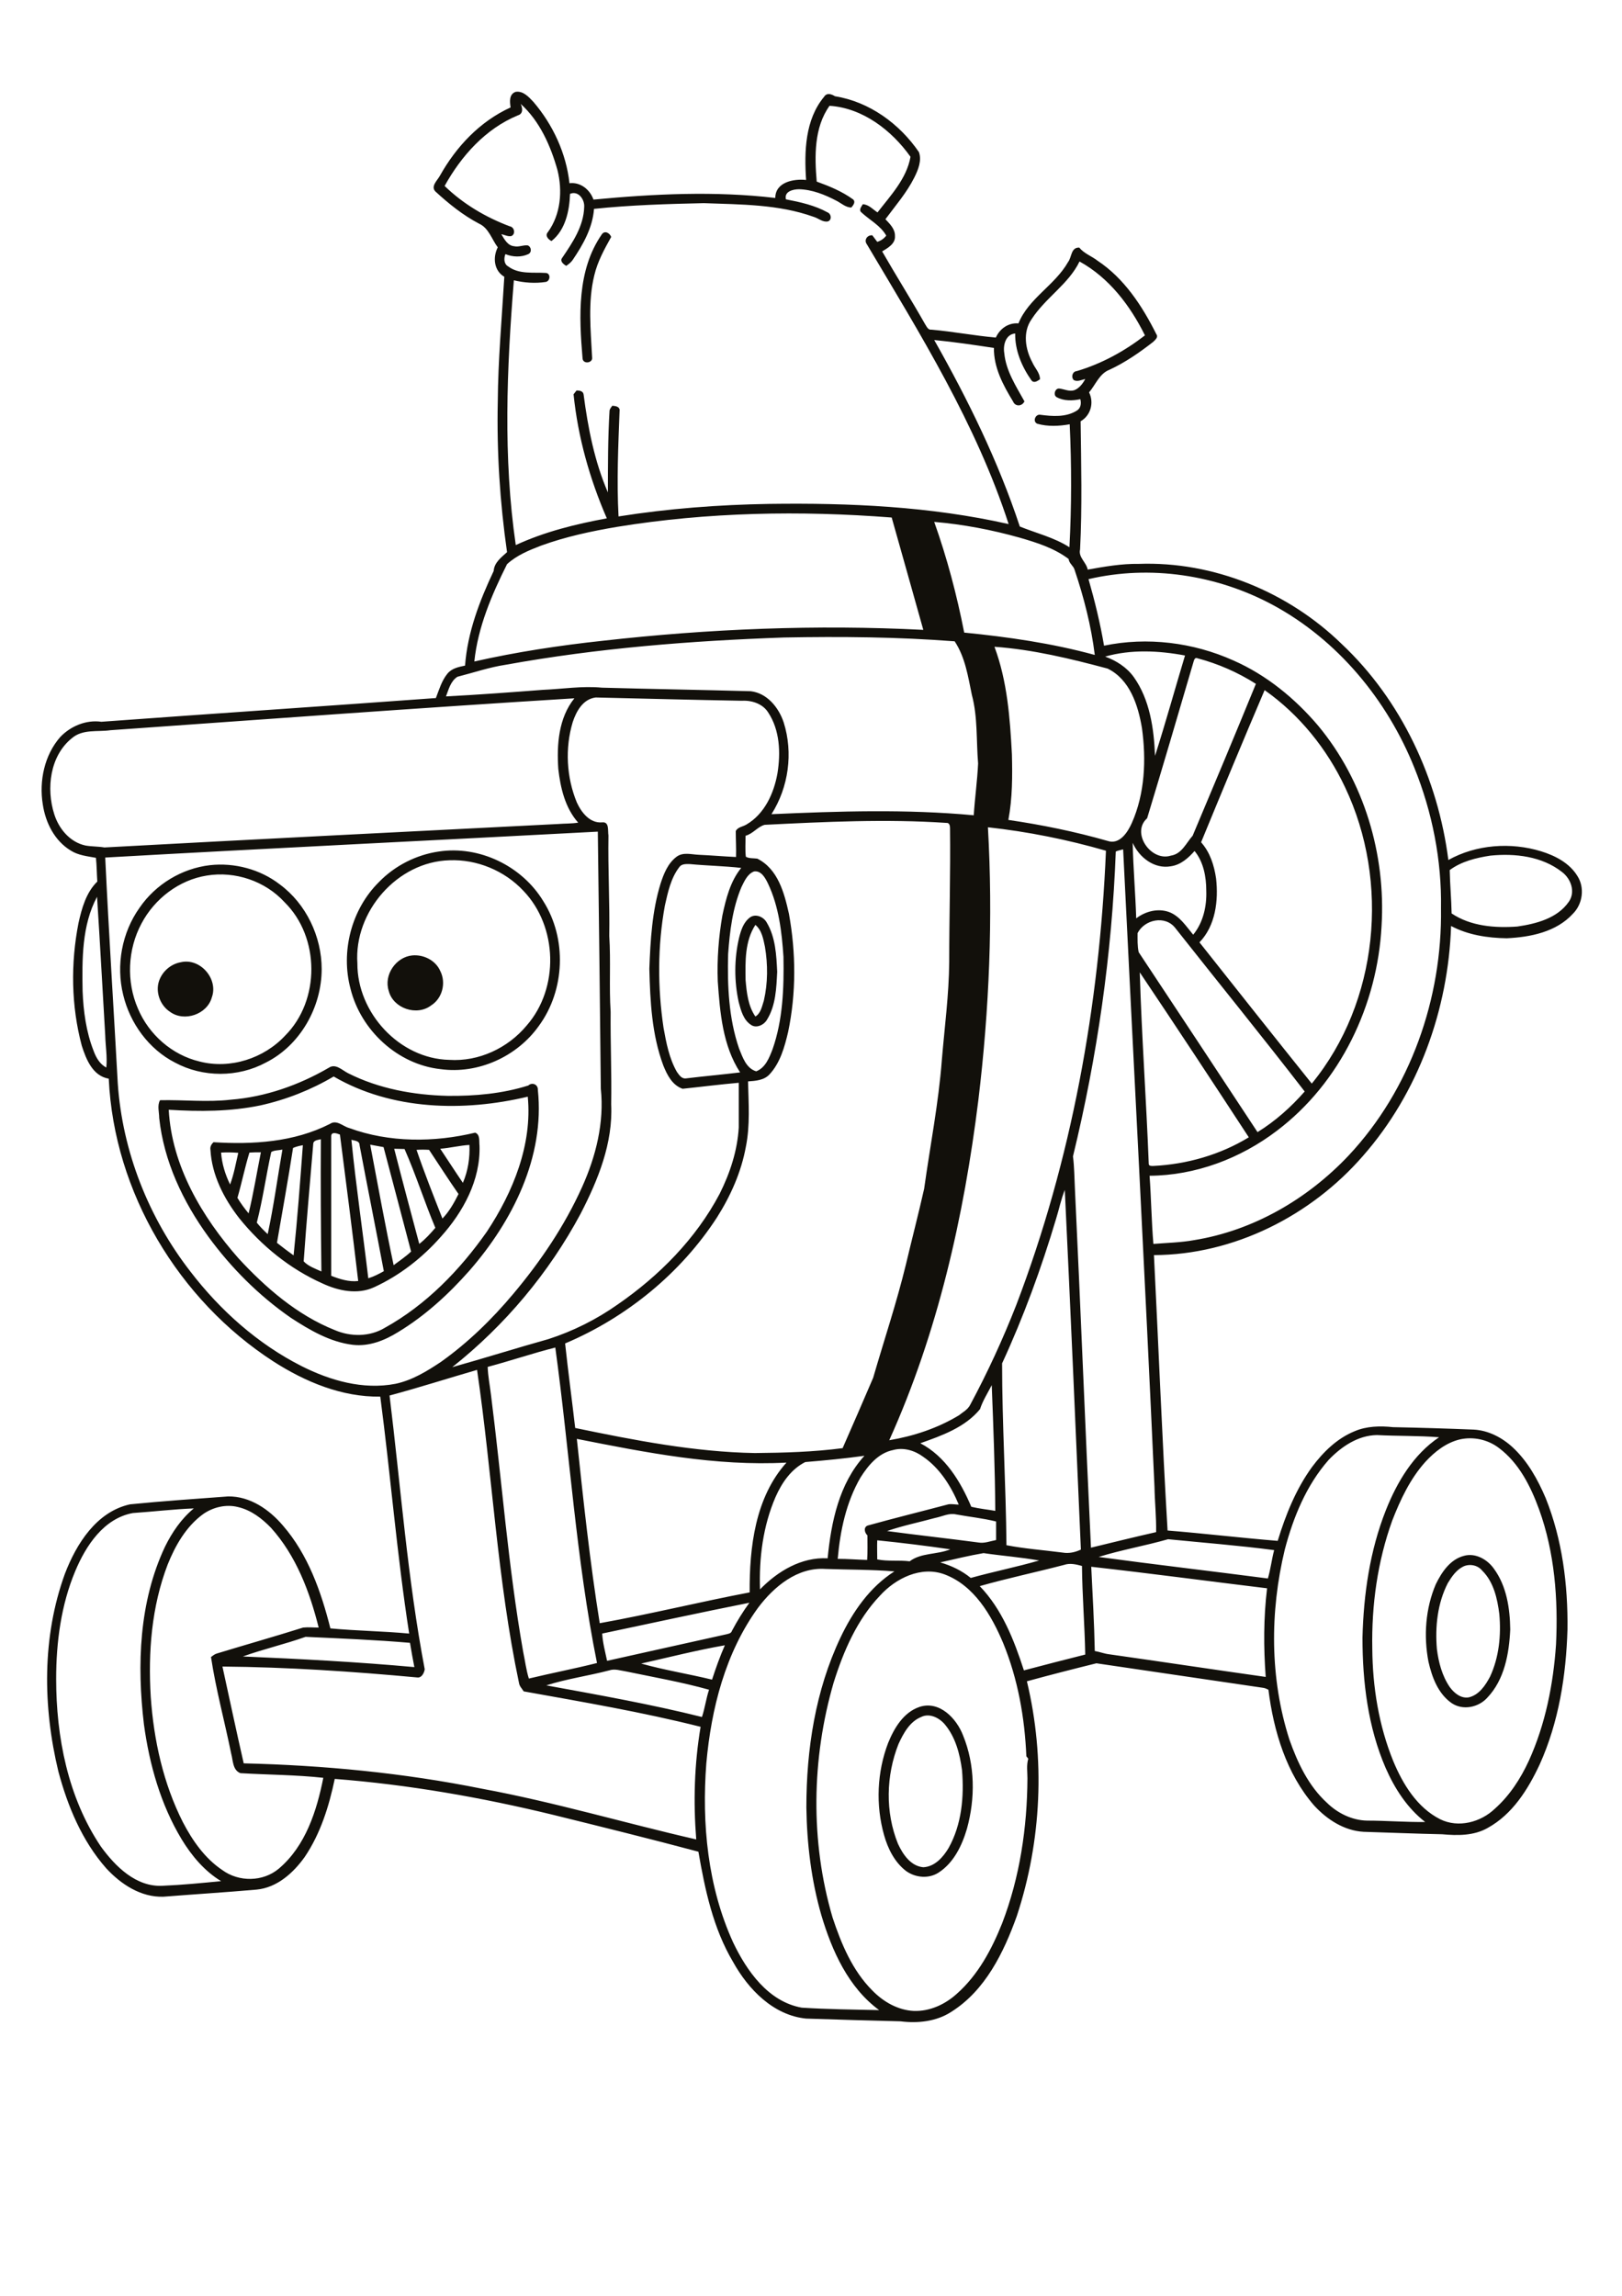 <?xml version="1.0" encoding="utf-8"?>
<!-- Generator: Adobe Illustrator 21.0.2, SVG Export Plug-In . SVG Version: 6.00 Build 0)  -->
<svg version="1.2" baseProfile="tiny" id="Layer_1" xmlns="http://www.w3.org/2000/svg" xmlns:xlink="http://www.w3.org/1999/xlink"
	 x="0px" y="0px" viewBox="0 0 595 842" overflow="scroll" xml:space="preserve">
<g>
	<path fill="#12100B" d="M337.9,629.7c-4.2,1.7-6.5,6-8.3,9.9c-4.6,11.6-4.9,25-0.2,36.6c1.8,3.9,4.7,8.2,9.3,8.6
		c4.2-0.2,7.3-3.7,9.3-7.1c4.8-8.6,5.7-18.8,4.9-28.5c-0.8-6-2.4-12.2-6.4-16.9C344.4,629.9,340.9,628.2,337.9,629.7 M337.3,626
		c7.3-2.4,13.6,4.2,16,10.5c4.4,10.8,4.5,23,1.4,34.2c-1.8,6.1-4.8,12.4-10.3,16c-3.6,2.4-8.5,2-12-0.5c-4.2-3.2-6.7-8.2-8.1-13.2
		c-3.1-11-2.6-23.1,1.5-33.8C328,633.8,331.4,628,337.3,626 M536.6,574.6c-2.5,1.3-4.1,3.7-5.5,6c-3.8,7.4-4.7,16-4,24.2
		c0.6,4.8,1.9,9.8,4.7,13.9c1.6,2.2,4.1,4.3,7,3.8c3.8-0.9,6.1-4.4,7.8-7.6c3.3-7.1,4.1-15.2,3.4-22.9c-0.7-5.7-2.1-11.9-6.3-16
		C542,573.9,538.9,573.4,536.6,574.6 M537,570.6c4.2-1.2,8.6,1.3,11,4.7c4.7,6.4,5.9,14.6,6,22.3c-0.4,8.8-2.1,18.4-8.4,25
		c-3.2,3.6-9,4.8-13.1,2c-5-3.5-7.2-9.5-8.5-15.2c-1.8-9.4-1.1-19.5,2.7-28.4C528.9,576.5,532,571.9,537,570.6 M91.5,422.7
		c-1.7,5.5-2.8,11.1-4.4,16.6c1.2,2,2.6,3.9,4.1,5.7c1.8-7.4,3-14.9,4.5-22.4C94.3,422.6,92.9,422.6,91.5,422.7 M81.1,422.7
		c0.3,4.1,1.5,8,3.3,11.7c1.4-3.7,2.1-7.7,3-11.6C85.3,422.6,83.2,422.6,81.1,422.7 M152.8,421.7c2.9,8.5,6.2,16.8,9.5,25.2
		c2.5-2.6,4.3-5.8,5.9-9c-3.7-5.3-7.2-10.8-10.8-16.2C155.9,421.6,154.3,421.6,152.8,421.7 M99.5,422.5c-1.9,8.6-3.1,17.4-5.3,25.9
		c1.2,1.5,2.6,2.9,4,4.2c2.2-10.2,3.6-20.7,5.4-31C102.3,421.9,100.6,421.8,99.5,422.5 M144.6,421.3c3,11.7,6.1,23.3,9.2,34.9
		c2.2-1.7,4.1-3.8,5.9-5.9c-4-9.5-7.1-19.4-11.3-28.9C147.1,421.4,145.9,421.3,144.6,421.3 M161.5,421.3c2.8,4.2,5.5,8.4,8.3,12.5
		c1.9-4.4,2.6-9.2,2.4-13.9C168.7,420.1,165.2,421,161.5,421.3 M135.8,419.8c2.8,14.8,5.5,29.6,8.6,44.2c2.1-1.6,4.4-3.1,6.4-5
		c-3.4-12.8-6.7-25.6-10.1-38.3C139,420.4,137.4,420.1,135.8,419.8 M107.5,421c-1.8,11.6-3.9,23.2-5.9,34.8c2,1.6,4,3.1,6.1,4.6
		c1.4-13.4,2.4-26.9,3.4-40.4C109.9,420.2,108.7,420.5,107.5,421 M128.9,418c1.7,17,4.2,33.9,6.2,50.8c2-0.6,3.9-1.6,5.7-2.6
		c-2.9-15.4-6-30.8-8.9-46.2C131.9,418.3,130.1,418.4,128.9,418 M114.9,419.6c-1.2,14.3-2.5,28.6-3.5,43c1.7,1.8,4.3,2.7,6.5,3.7
		c-0.2-16.2-0.3-32.3-0.2-48.5C116.7,418.1,114.9,418.1,114.9,419.6 M121.5,416.6c0,17.1,0,34.2,0,51.3c3.1,1.2,6.5,2.3,9.9,1.9
		c-2.1-17.9-4.4-35.8-6.7-53.7C123.7,415.7,121.6,414.9,121.5,416.6 M121,412.2c2.5-1.7,4.8,0.9,7.1,1.5c14.7,5.4,31.2,5.3,46.2,1.7
		c1.9,0.7,1.4,3.1,1.6,4.8c0.4,12.6-6,24.3-14.2,33.4c-6.8,7.7-15.1,14.2-24.5,18.5c-6.1,2.8-13.1,1.3-18.9-1.4
		c-11.9-5.3-22.4-13.8-30.6-24c-5.6-7.2-10-15.8-10.5-25c-0.2-1.1,0.3-2,1.1-2.8C92.8,419.8,107.8,418.9,121,412.2 M95.5,405.4
		c-11.1,2.3-22.4,2.3-33.6,1.6c1.1,20.6,12.2,39.3,25.6,54.5c10,10.8,21.5,20.8,35.3,26.3c5.8,2.5,12.8,2.5,18.3-0.8
		c15.2-8.4,27.6-21.2,37.5-35.3c9.6-14.5,16.7-31.9,15-49.5c-23.5,5.6-49.9,5-71.2-7.4C114.1,399.7,105,403.3,95.5,405.4
		 M120.6,391.6c2.5-1.7,4.9,0.9,7.1,2c11.3,5.7,24,8,36.6,8.3c9.9,0.1,20-0.8,29.5-3.8c1.4-1.3,3.6-0.4,3.5,1.6
		c2.6,24.6-9.3,48.2-25.1,66.3c-7.6,8.6-16.2,16.5-26.1,22.5c-5,3.1-10.7,5.4-16.7,4.7c-8.3-1-15.8-5.4-22.7-9.9
		c-11.7-8.1-21.9-18.3-30.3-29.8c-9.3-12.8-16.3-27.6-18-43.5c0-2.2-0.8-4.5,0.3-6.5c8.6-0.2,17.4,0.8,26-0.2
		C97.3,402.3,109.6,398,120.6,391.6 M66.3,352.9c7.1-1.7,13.9,6.1,11.4,12.9c-1.7,6.2-10.1,9.1-15.3,5.3c-3.4-2.2-5.2-6.6-4.3-10.5
		C59,356.8,62.3,353.6,66.3,352.9 M151.2,350.4c4.2-0.4,8.6,1.8,10.3,5.7c2.2,4.3,0.8,10-3.3,12.6c-5.3,4.1-14,1.1-15.6-5.3
		C140.7,357.6,145.2,351,151.2,350.4 M273.5,359.4c0.4,4.6,0.9,9.5,3.6,13.4c2-1.2,2.4-3.7,3.1-5.8c1.5-6.5,1.5-13.3,0.4-19.8
		c-0.6-2.8-1.1-6-3.5-8C273.2,345.2,273.4,352.6,273.5,359.4 M275.2,336.4c2.1-1.4,5-0.1,6.1,2c3.2,5.4,3.5,11.9,3.8,18
		c-0.3,5.9-0.5,12.3-3.7,17.5c-1.1,2-4,3.4-6,1.9c-2.7-1.8-3.6-5.2-4.4-8.2c-1.7-7.7-1.7-15.9,0.1-23.6
		C271.8,341.2,272.7,338.2,275.2,336.4 M75.9,321.1c-10.2,1.6-19.2,8.5-24,17.6c-5.1,9.5-5.6,21.3-1.3,31.2c4,9.5,12.5,17,22.6,19.4
		c11.2,2.9,23.6-1.1,31.4-9.5c12.9-12.9,12.8-36.1-0.2-48.9C97.3,323.1,86.2,319.4,75.9,321.1 M77,317.3c9-1,18.5,1.5,25.7,7.1
		c9.6,7.1,15.3,19.1,15.3,31c0,14-7.9,28-20.5,34.3c-10.2,5.5-23.1,5.5-33.3,0c-9.6-4.9-16.5-14.4-19-24.8c-2.7-10.9-0.5-22.9,6-32
		C57.1,324.3,66.7,318.5,77,317.3 M164.9,315.5c-19.2,0.5-35.1,18.9-33.8,37.8c-0.1,18.1,15.4,35,33.7,35.4
		c10.8,0.7,21.5-4.3,28.4-12.6c12-13.7,11.4-36.3-1.2-49.4C185.1,319.3,174.9,315.1,164.9,315.5 M160.9,312.3
		c14.9-2.3,30.6,5.3,38.4,18.2c8.7,13.7,8,32.6-1.6,45.7c-8,11.3-22.3,17.8-36.1,15.9c-15.7-1.7-29.2-14.2-33-29.4
		c-3.7-13.7,0.3-29.2,10.4-39.2C144.8,317.5,152.7,313.5,160.9,312.3 M220.8,85.9c1.1-1.5,2.9-0.4,3.4,1c-2.5,4.5-5,9-6.2,14.1
		c-2.4,9.8-1.3,20-0.8,30c0.4,2.2-3.4,2.7-3.5,0.4C212.4,116.1,211.6,99.1,220.8,85.9 M223.5,612.6c-7.6,2-15.6,3.1-23.1,5.5
		c19.1,3.5,38.3,6.9,57.1,11.6c1.1-3.3,1.5-6.7,2.6-10c-10-2.8-20.3-4.6-30.4-6.7C227.7,612.7,225.5,611.9,223.5,612.6 M235.2,610.1
		c8.5,2.4,17.4,3.8,26,5.9c1.4-4.3,2.9-8.5,4.7-12.6C255.6,605.2,245.4,607.8,235.2,610.1 M89.1,607.5c21,0.9,42,2,62.9,3.9
		c-0.6-3-1.1-5.9-1.6-8.9c-12.7-1.1-25.5-1.6-38.3-2.2C104.5,603,96.6,604.8,89.1,607.5 M220.9,599.1c0.2,3.4,1.1,6.7,1.8,10
		c14.5-3.2,29-6.5,43.6-9.7c0.8-0.2,1.9-0.3,2.2-1.3c1.9-3.6,4-7,6.4-10.3C256.8,591.4,238.9,595.3,220.9,599.1 M322.8,585.2
		c-8.4,8.8-13.4,20.4-17,31.9c-8.1,27.9-8.6,58.2-0.4,86.1c3.2,9.7,7.3,19.5,14.6,26.8c4,4.1,9.3,7.2,15.2,7.5
		c5.9,0.2,11.5-2.4,15.8-6.3c7.8-6.9,12.8-16.3,16.6-25.8c6.5-16.9,9.2-35.1,9.3-53.2c0-2.4-0.4-4.8,0.3-7.2
		c-0.2-0.2-0.5-0.7-0.7-0.9c-0.6-14.2-3.1-28.3-8.5-41.5c-4.3-10.2-10.6-21.1-21.5-25.2C337.9,574.2,328.6,578.8,322.8,585.2
		 M278.1,589.6c-12,16.5-17.2,37-19,57.1c-1.7,22.1,0.5,45.2,9.8,65.6c5,10.5,12.9,21.8,25.2,24c9.4,0.6,18.9,0.7,28.4,0.9
		c-11.3-8.3-17.3-21.7-21.2-34.8c-3.7-12.8-5.3-26.2-5.5-39.5c0-21.3,3.3-42.9,12.5-62.3c4.5-9.5,10.8-18.6,19.8-24.3
		c-8.4-0.7-16.9-0.6-25.3-0.9C292.5,574.7,283.9,581.9,278.1,589.6 M400.3,574.6c0.5,10.3,1.1,20.6,1.3,30.9c1.8,0.3,3.5,1,5.3,1.2
		c19.1,2.7,38.2,5.6,57.4,8.3c-0.8-10.8-0.8-21.7,0.5-32.5C443.3,579.9,421.8,577,400.3,574.6 M390.4,573.9
		c-10.3,2.7-20.8,4.9-31,7.8c8.2,8.5,12.6,19.8,16.2,30.9c7.5-2,15-3.9,22.5-5.8c-0.2-10.8-1.1-21.7-1.2-32.5
		C394.7,573.7,392.5,573.2,390.4,573.9 M344.9,573c4.1,1.2,7.9,3,11.2,5.7c8.3-2.3,16.8-4,25.1-6.4c-6.8-1.2-13.6-1.7-20.4-2.7
		C355.5,570.5,350.2,571.8,344.9,573 M321.8,564.9c-0.1,2.3,0,4.6,0,7c3.9,0.8,8,0.2,11.9,0.7c4.2-3.2,10.1-2.4,14.9-4.4
		C339.6,566.9,330.7,565.8,321.8,564.9 M403,571c20.7,2.8,41.4,5.2,62.1,7.9c1-3.4,1.4-7,2.3-10.4c-12.9-1.7-25.9-2.7-38.9-4
		C420.1,566.9,411.4,568.4,403,571 M343,556.7c-5.8,1.6-11.8,2.8-17.6,4.8c11.1,1.5,22.3,2.7,33.5,4.2c2.2,0.4,4.4-0.5,6.5-0.9
		c0-2.3,0-4.5,0-6.8c-4.8-1.2-9.8-1.7-14.7-2.6C348.1,554.8,345.6,556.2,343,556.7 M48.7,554.9c-10.7,2-17.2,12-21.1,21.3
		c-5.2,12.4-7,26.1-7,39.5c0,21.3,4.3,43.5,16.4,61.5c5.3,7.3,12.9,14.9,22.6,14.4c7.2-0.3,14.3-1,21.5-1.7
		c-6.1-3.7-10.8-9.3-14.5-15.4c-7.7-12.8-11.8-27.4-13.8-42.1c-2.6-21.8-1.8-44.9,7.7-65.1c2.6-5.3,6-10.3,10.6-14.1
		C63.6,553.5,56.1,554.4,48.7,554.9 M74.5,555.3c-6.2,4.5-10.2,11.5-13,18.5c-5.9,15.4-7.2,32.1-6.2,48.5c1.1,15.9,4.6,31.8,11.8,46
		c3.5,6.7,8,13.2,14.4,17.5c6.1,4.5,15,4.4,20.8-0.5c9.8-8.3,13.9-21.2,16.3-33.3c-10.1-1.1-20.3-1.1-30.4-1.7
		c-2.9-1.1-2.7-4.7-3.4-7.2c-2.4-11.8-5.6-23.5-7.4-35.4c0.7-0.5,1.4-1.1,2.2-1.3c10.5-3.2,21.1-6.2,31.6-9.5c1.9-0.2,3.8,0,5.7,0
		c-3.3-13.2-8.3-26.4-17.5-36.6c-3.3-3.4-7.3-6.5-12.1-7.6C83,551.6,78.2,552.7,74.5,555.3 M295.4,536.2c-5.2,2.6-8.6,7.6-10.9,12.8
		c-4.6,10.6-6.1,22.4-5.7,33.9c6.5-6.7,15.2-11.9,24.8-11.4c1.3-13.3,4.2-27.4,13.5-37.6C309.9,534.9,302.7,535.6,295.4,536.2
		 M327.6,531.8c-5.4,1.1-9.1,5.6-11.9,10c-5.3,9.1-7.5,19.6-8.4,29.9c3.6,0,7.2,0.3,10.8,0.4c0.2-3,0.1-6,0.1-9
		c-1.2-1.1-1.5-3.3,0.4-3.7c9.7-2.7,19.5-5.1,29.3-7.7c1.3-0.2,2.6,0.1,3.8,0.1c-2.8-6.7-6.9-13.3-13-17.5
		C335.6,532,331.5,530.7,327.6,531.8 M535.5,527.9c-5,1.2-9.2,4.5-12.6,8.2c-5.6,6.2-9.2,13.9-12.2,21.6c-5.4,15-7.6,31-7.3,46.9
		c0.1,14.1,2.4,28.3,7.7,41.3c3.5,8.4,8.7,17,17.2,21.3c6.7,3.3,14.9,1.1,20.1-3.9c5.4-4.8,9.4-11,12.4-17.5
		c6.1-13.4,9-28.1,10-42.7c0.8-16.7-0.5-33.7-6.2-49.5c-3.1-8.5-7.4-17.1-14.8-22.6C545.7,527.9,540.4,526.8,535.5,527.9
		 M211.6,527.7c2.4,22.6,4.8,45.2,8.4,67.6c18.4-3.3,36.6-7.8,55-11.3c-0.1-16.5,2-34.8,13.5-47.6
		C262.5,537.8,236.9,532.7,211.6,527.7 M487.4,535.4c-8.2,9.3-13,21.1-16.1,32.9c-5.5,22.8-5.5,47.3,1.7,69.7c3,8.5,7,17,13.8,23.2
		c3.9,3.8,9.2,6.4,14.7,6.5c7.1,0,14.2,0.6,21.3,0.5c-6.6-5.1-11.2-12.3-14.5-19.8c-6.5-15-8.5-31.6-8.5-47.8
		c0.4-15.9,2.7-31.9,8.6-46.8c4.1-10.3,10.1-20.4,19.5-26.7c-7.6-0.6-15.2-0.4-22.8-0.8C498.1,526.4,492,530.6,487.4,535.4
		 M359.5,516.8c-5.5,6.7-14,9.7-21.9,12.5c9.2,4.8,14.8,14.1,18.7,23.3c2.9,0.7,5.9,1,8.8,1.5c-0.1-15.4-0.7-30.8-1.3-46.1
		C362.3,510.9,360.5,513.7,359.5,516.8 M142.9,511.8c4.1,33.5,6.6,67.2,12.9,100.4c-0.2,1.3-1.1,3.2-2.7,3
		c-23.8-2.2-47.6-3.8-71.5-4c2.6,11.9,5.1,23.7,7.8,35.5c29.3,0.7,58.6,3.5,87.4,9.3c26.5,4.9,52.4,12.6,78.6,18.6
		c-1.1-13.8-0.7-27.6,1.6-41.3c-21.4-5.4-43.2-9.1-64.9-13c-0.6-1-1.5-1.8-1.7-3c-8-37.9-9.8-76.7-15.4-114.9
		C164.3,505.5,153.7,508.9,142.9,511.8 M178.9,501.3c0.1,3.4,0.8,6.8,1.2,10.2c4,31.4,6.3,63,11.8,94.2c0.7,3.3,1.1,6.7,2.1,9.9
		c8.3-2,16.7-3.6,25-5.7c-7.7-38.2-10-77.1-15.3-115.7C195.4,496.3,187.2,499.1,178.9,501.3 M387.4,447c-5.4,18.1-11.9,35.9-19.8,53
		c0,22.2,1.4,44.5,1.6,66.7c6.8,1.3,13.7,1.8,20.6,2.7c2.3,0.4,4.6-0.1,6.7-1.1c-1.9-44-3.8-88-5.9-131.9
		C389.2,439.9,388.5,443.5,387.4,447 M418.1,356.6c0.7,23.4,2.4,46.9,3.3,70.3c0.1,0.8,1,0.7,1.7,0.7c12.3-0.6,24.5-4.1,35-10.5
		C444.9,396.9,431.6,376.7,418.1,356.6 M417.3,342.2c0,2.3-0.1,4.7,0.4,7c14.6,22,29.1,44,43.6,66c6.5-4,12.3-9.2,17.3-14.9
		c-15.6-20.2-31.7-40-47.5-60C427.4,335.6,419.9,337.2,417.3,342.2 M30.3,363.5c0.3,7.4,1.3,14.9,4,21.8c0.9,2.5,2.3,5,4.7,6.2
		c0.4-3.9-0.3-7.9-0.4-11.8c-1-16.9-1.9-33.9-3-50.8C30,339.3,30.1,351.9,30.3,363.5 M276.6,319.6c-2.4,0.9-3.5,3.5-4.6,5.7
		c-3.3,7.8-4.3,16.3-4.9,24.6c-0.3,11.6,0.2,23.5,4,34.6c1.3,3.2,2.6,7.3,6.3,8.4c3.4-1.3,4.8-5,6-8.1c3.8-10.8,4.2-22.5,4-33.9
		c-0.6-9.1-1.7-18.4-5.6-26.7C280.8,322.1,279.3,319.2,276.6,319.6 M249.2,318c-3.1,4-4.2,9.2-5.3,14.1c-2.7,14.8-2.7,30-0.5,44.8
		c1,5.6,2.1,11.3,4.9,16.2c0.8,1.1,1.7,2.6,3.3,2.4c6.6-0.8,13.3-1.4,19.9-2.2c-6.4-9.8-7.4-22-8.2-33.4c-0.3-8.1,0.3-16.2,1.7-24.2
		c1.3-6.1,2.9-12.5,6.9-17.4c-6.2-0.7-12.5-0.8-18.8-1.4C251.9,316.9,250.1,316.7,249.2,318 M546.7,313.8
		c-5.2,0.8-10.6,2.1-14.9,5.3c0.1,5.3,0.6,10.6,0.7,15.9c7,4.7,15.9,5.4,24.1,4.8c6.9-1,14.7-3,18.9-9.1c2.5-3.6,0.8-8.4-2.5-10.9
		C565.6,314,555.7,312.9,546.7,313.8 M409.3,312.3c-1.4,37.7-6.8,75.2-15.7,111.8c0.5,3.8,0.5,7.8,0.7,11.6c2.1,44,3.8,88,5.9,131.9
		c7.9-1.9,15.9-3.9,23.9-5.7c0.1-5.5-0.5-11-0.6-16.6c-3.5-77.9-7.7-155.9-11.5-233.8C411,311.8,410.1,311.9,409.3,312.3
		 M415.5,309.1c0.2,9.2,1,18.4,1.3,27.7c3.4-2.6,8-3.8,12.1-2.3c3.9,1.5,6.2,5.2,8.8,8.3c3.7-4.5,5-10.5,4.8-16.1
		c0-5.1-1-10.6-4.3-14.6c-2.3,2.6-5.1,5.1-8.7,5.6C423.5,318.8,417.9,314.5,415.5,309.1 M38.6,314.5c1.3,27.6,3.1,55.2,4.6,82.8
		c1.7,25,11.3,49.3,26.7,69.1c10.9,14.2,24.7,26.5,40.7,34.6c10.5,5.3,22.6,8.8,34.5,6.5c6.1-1.3,11.5-4.6,16.6-8
		c10-7.1,18.8-15.7,26.6-25c10-11.9,18.8-24.9,25.2-39.1c5.1-11.3,8.2-23.7,6.9-36.1c-0.3-31.4-0.7-62.8-1.1-94.3
		C159.1,308.2,98.8,311.1,38.6,314.5 M362.4,303.4c1.9,33.3,0.5,66.8-3.5,100c-5.3,42.8-14.9,85.4-32.7,124.8
		c8.9-1.5,17.7-4.4,25.5-9.1c1.5-1.2,3.3-2.1,4.2-3.9c6.4-11.9,12-24.1,16.9-36.6c20.3-53.2,30.5-109.9,32.9-166.6
		C391.5,307.9,377,305,362.4,303.4 M280.5,302.5c-2.6,0.7-4.3,3.3-7,4c0,2.6-0.2,5.2,0.1,7.7c1.2,0.7,2.8,0.5,4.2,0.7
		c7.6,3.8,9.9,12.6,11.6,20.2c2.6,14.3,2.7,29.1-0.3,43.4c-1.3,5.5-2.9,11.3-6.8,15.5c-2,2.2-5.1,2.4-7.9,2.6c0.2,8,0.8,16.1-0.8,24
		c-1.7,9.3-5.6,18-10.6,25.9c-13.3,20.5-33.2,36.7-55.7,46.2c1.1,10.3,2.5,20.6,3.7,31c21.7,4.5,43.7,8.8,65.9,9.2
		c10.7-0.1,21.5-0.4,32.2-1.8c3.8-8.6,7.5-17.2,11.2-25.8c4-13.8,8.6-27.5,12-41.5c2.2-9.3,4.6-18.5,6.7-27.8
		c2.2-15.8,5.3-31.4,6.5-47.3c1-12,2.6-23.9,2.7-35.9c0-16.4,0.5-32.7,0.3-49.1c0-0.8-0.2-2-1.3-1.9
		C325,300.3,302.7,301.4,280.5,302.5 M40.5,267.8c-4.7,0.7-10.1-0.5-14.1,2.9c-8.1,6.5-9.5,18.5-6.5,27.9
		c1.7,5.4,5.8,10.3,11.5,11.5c2.3,0.4,4.6,0.3,6.9,0.7c55.4-3,110.9-5.8,166.4-8.6c2.5-0.2,4.9-0.1,7.4-0.5
		c-4.8-5.4-6.5-12.7-7.3-19.7c-0.6-8.9,0.1-18.7,5.9-25.9C153.9,259.6,97.2,263.8,40.5,267.8 M210.1,264.8
		c-2.9,9.6-2.3,20.3,1.5,29.5c1.7,3.7,4.8,7.7,9.3,7.3c2.7-0.3,2,3.1,2.3,4.8c-0.2,12.3,0.5,24.6,0.3,36.9
		c0.6,9.3-0.1,18.5,0.5,27.8c-0.1,11.3,0.4,22.6,0.2,33.9c0.7,14.2-4.8,27.7-11.2,40.1c-11.6,21.7-27.8,41-47.1,56.3
		c11.8-3.3,23.5-7,35.3-10.3c9-2.9,17.6-7.2,25.4-12.7c15.2-10.5,28.7-24.1,37.4-40.6c3.8-7.6,6.5-15.8,7-24.3c0-5.5,0-10.9,0-16.4
		c-6.9,0.6-13.8,1.5-20.6,2.2c-3.8-1.3-5.7-5.1-7.1-8.6c-4.2-11.3-4.8-23.5-5.1-35.4c0.4-10.5,1-21.1,4.1-31.2
		c1.2-3.7,2.7-7.5,5.9-9.9c2.4-1.8,5.5-0.8,8.3-0.7c4.5,0.2,9,0.6,13.5,0.8c0.1-3.2-0.1-6.4-0.1-9.5c0.7-1.5,2.6-1.6,3.9-2.4
		c6.7-3.9,10.1-11.5,11.4-18.8c1.2-7.5,0.9-15.8-3.4-22.3c-2-3.2-6-4.5-9.6-4.3c-17.9-0.3-35.8-0.8-53.7-1.2
		C213.8,256.4,211.4,260.9,210.1,264.8 M440.6,308.9c3.3,3.7,4.8,8.5,5.5,13.3c0.9,8.1-0.2,17.3-6.1,23.4
		c13.7,17.3,27.4,34.6,41.2,51.8c24.5-29.9,28.7-74,12.2-108.7c-6.6-14-16.7-26.6-29.5-35.6C456,271.6,448.3,290.2,440.6,308.9
		 M437.8,242.8c-5.6,19.1-11.2,38.2-17,57.3c-6,5.3,1.4,16,8.7,13.7c4-0.6,5.6-4.6,8-7.3c7.8-18.5,15.6-37.1,23.2-55.7
		c-6.6-4.2-13.9-7.4-21.5-9.4C438.3,241,438,242.1,437.8,242.8 M405.4,240.8c4.1,1.5,7.9,3.9,10.5,7.5c5.9,8.3,7.4,18.9,7.8,28.9
		c3.9-12.2,7.3-24.5,11-36.8C425.1,238.6,414.9,238.1,405.4,240.8 M364.8,237.2c4.7,12.6,5.7,26.1,6.4,39.4c0.2,8,0.2,16.1-1.3,24.1
		c12.3,1.8,24.5,4.3,36.4,7.7c4.4,1.5,7.4-3.2,8.9-6.6c4.8-10.8,5.3-23.2,3.7-34.8c-1.4-8.3-4.4-17.8-12.6-21.8
		C392.8,241.6,378.9,238.2,364.8,237.2 M185.5,243.8c-6,0.9-11.8,2.9-17.7,4.4c-2.5,1.6-3.2,4.6-4.2,7.2c11.8-0.6,23.7-1.5,35.5-2.4
		c7.2-0.3,14.5-1.5,21.7-0.8c18.2,0.5,36.4,0.8,54.6,1.3c6,0.7,10.3,6,12.1,11.5c3.5,11.1,1.8,23.7-4.5,33.6
		c24.7-1.1,49.5-1.9,74.2,0.4c0.4-6.3,1.3-12.6,1.6-19c-0.7-8.4-0.1-17-2.3-25.2c-1.4-6.7-2.4-13.7-6.3-19.6
		c-20.8-1.6-41.7-1.8-62.6-1.4C253.4,235,219.2,237.7,185.5,243.8 M399.3,212.4c2.3,8,4.3,16.2,5.7,24.4c15.8-3.3,32.7-1.2,47.4,5.4
		c12.1,5.3,22.6,13.9,31.1,23.9c16.9,20.3,24.9,47.3,23.3,73.5c-1.5,28.9-15.1,57.5-38.4,75.1c-13.4,10.2-29.9,16.4-46.7,16.5
		c0.6,8.3,0.7,16.7,1.4,25c5-0.4,10.1-0.5,15-1.4c21.7-3.5,41.6-15.1,56.6-31c22.7-24.2,34.4-57.7,33.9-90.7
		c0.3-17.6-3.2-35.3-9.8-51.6c-10-24.9-28.2-46.9-52-59.7C446.3,210.8,421.9,207.1,399.3,212.4 M342.7,191.4
		c4.7,13.2,8.3,26.8,11,40.6c16.1,1.6,32.2,3.9,47.9,8.2c-1.3-10.6-4-21.1-7.4-31.2c-0.4-1.5-2-2.3-2.2-4c-5.3-4-11.7-6-17.9-7.8
		C363.8,194.3,353.3,192.3,342.7,191.4 M226.5,193.2c-9.5,1.6-18.9,3.6-28,6.9c-4.4,1.7-8.9,3.5-12.5,6.8
		c-5.6,11.2-10.7,23.1-12,35.7c15.5-3.5,31.3-5.9,47.1-7.6c39-4.4,78.4-6,117.6-4c-3.9-13.8-7.7-27.5-11.6-41.2
		C293.6,187.2,259.7,187.8,226.5,193.2 M378.4,117.1c-3.3,4.7-2.3,11,0.3,15.8c0.9,2.1,2.8,3.8,2.8,6.2c-1,0.7-2.3,1.6-3.2,0.3
		c-3.5-5-6-10.9-5.9-17.1c-3.5,0.3-4.5,4.3-4,7.2c0.6,6.5,4.3,12.1,7.4,17.7c-0.9,1.9-3.4,2-4.2,0c-3.6-5.9-7.1-12.4-7-19.6
		c-7.3-1.1-14.6-2.2-21.9-2.9c12.4,21.9,23.5,44.5,31.4,68.4c5.9,2.4,12.6,4,18.2,7.6c0.8-15,0.8-30.1,0.1-45.1
		c-3.9,0.7-8.1,0.9-11.9-0.2c-1.8-0.8-0.7-3.5,1-3.3c4.5,0.6,9.5,1,13.5-1.5c1.5-0.9,1.7-2.7,1.3-4.2c-2.8,0.6-6,0.7-8.6-0.7
		c-1.5-0.7-0.7-3.4,0.9-3.2c1.8,0.2,3.6,1.2,5.5,0.6c1.8-0.7,3.1-2.4,4-4.1c-1.4,0.3-2.8,1.1-4.2,0.4c-1.1-1.1-0.5-3.2,1.1-3.3
		c9.1-2.7,17.5-7.3,25-13.1c-5.4-10.9-13.1-21.1-24-27.1C392,104.2,383.5,109.2,378.4,117.1 M191,38.1c0.7,1.5,1,3.6-1,4.2
		c-11.9,4.9-20.8,14.9-26.9,25.9c6.8,6.6,15.1,11.5,23.9,14.8c1.8,0.3,2.2,3,0.5,3.6c-1.3,0.2-2.4-0.5-3.6-0.7
		c1.1,1.8,2.3,4.2,4.7,4.4c1.7,0.4,3.3-0.5,5-0.3c1.3,0.5,1.6,2.5,0.2,3.2c-2.6,1.2-5.7,1.1-8.4,0c-0.6,1.5-0.6,3.6,1,4.5
		c4,3,9.2,2.1,13.8,2.4c1.9,0.1,1.7,3,0,3.3c-3.9,0.6-7.9,0.3-11.7-0.6c-2.6,32.3-4,64.9,0.7,97.1c10.6-4.9,22-7.7,33.4-9.8
		c-6.3-14.5-10.6-29.8-12.2-45.5c0.4-0.5,0.7-0.9,1.1-1.4c1.1,0,2.5,0.2,2.6,1.6c1.6,12.2,4,24.5,8.9,35.8c0-10,0-20,0.6-30
		c0.1-0.7,0.6-1.2,1-1.8c1.1,0.1,2.4,0.2,2.7,1.4c-0.5,13.1-1.1,26.1-0.4,39.2c18.3-2.9,36.8-4.3,55.3-4.6c29.4-0.4,59,0.9,87.8,7.4
		c-11.9-36.7-32.4-69.6-52-102.6c-1.2-1.6,0.2-3.5,2-3.3c0.6,0.8,1.2,1.6,1.8,2.4c1.3-0.4,2.5-1.2,3.3-2.3c-2.1-3.7-6.1-5.7-9.1-8.5
		c-1.1-0.9,0-2.1,0.5-3c2.2,0.1,3.7,1.9,5.4,3c4.8-6.2,10.7-12.4,12.1-20.4c-6.9-9.7-17.5-17.9-29.7-18.7c-5.7,8-5.5,18.5-4.7,27.8
		c4.7,1.7,9.3,3.6,13.3,6.5c1.1,0.9,0.1,2.2-0.6,3c-2.1,0-3.7-1.6-5.5-2.5c-4.2-2.2-8.9-4.1-13.7-4.2c-2.2,0-5.5,0.8-4.8,3.7
		c5.2,1,10.6,2.2,15.3,4.8c1.4,0.6,1.6,2.8,0.1,3.3c-1.9,0.4-3.5-1.2-5.3-1.7c-12.8-4.6-26.7-4.5-40.2-5
		c-13.5,0.3-26.9,0.7-40.3,2.1c-0.5,6.9-4,13.1-7.8,18.7c-0.6,0.9-1.5,1.6-2.4,2.2c-1-0.6-2.4-1.7-1.5-2.9
		c3.8-5.6,7.9-11.6,8.1-18.7c0.2-2.8-2.2-6.1-5.2-4.8c-0.2,6.2-1.7,13.3-6.8,17.3c-1.2-0.6-2.5-2-1.3-3.3c4.7-6.5,5.4-15.1,3.5-22.7
		C202,53.5,198,44.4,191,38.1 M187.3,39.4c-0.3-2.1-0.6-4.8,1.8-5.7c2.8-0.5,4.9,1.9,6.6,3.7c7.1,8.3,12,18.8,13.2,29.8
		c4-0.5,7.5,2.3,8.8,6c22.2-2.1,44.6-3.2,66.7-0.6c0-5.8,6.7-7.1,11.3-6.6c-0.7-10.4-0.4-22.1,6.6-30.5c1-1.6,2.7-1,4-0.2
		c12.6,2,23.7,10.1,30.8,20.5c1.1,3.1-0.3,6.5-1.7,9.3c-2.8,5.6-6.9,10.3-10.6,15.3c1.6,1.7,3.6,3.6,3.5,6.2
		c0.2,2.8-2.7,4.4-4.7,5.6c5.1,8.9,10.6,17.6,15.7,26.6c0.6,0.9,1.1,2.3,2.4,2.1c7.9,0.7,15.7,2.2,23.6,2.9c1.5-3.3,4.6-5.5,8.3-5.2
		c3.7-9.2,13.4-14,18.2-22.5c1.4-1.8,1-5.4,4.1-5.3c1.8,2.2,4.5,3.1,6.7,4.8c9.8,6.5,16.4,16.6,21.6,27c0.8,1.1-0.5,2.1-1.2,2.8
		c-5,3.9-10.2,7.5-16,10.2c-3.7,1.4-5.1,5.5-7.5,8.3c1.9,3.8,0.6,8.5-3.1,10.6c0.2,15.6,0.6,31.3-0.2,47c-0.7,2.9,2.3,4.7,2.8,7.4
		c6.2-1.1,12.4-2.2,18.7-2.1c27.5-1,54.9,10.3,74.5,29.4c21.9,20.6,35.3,49.5,39.1,79.2c10.2-5.7,22.9-6.6,34-3.2
		c5.2,1.6,10.4,4.3,13.3,9c2.8,4.3,2,10.3-1.6,13.9c-6.1,6.7-15.6,8.6-24.3,9c-7-0.1-14.2-1.2-20.4-4.5c-1,30.6-12,61.2-32.3,84.3
		c-19.1,22-47.4,36.3-76.7,36.4c1.7,33.7,3,67.3,5,101c13.5,1.1,26.9,2.7,40.4,3.8c2.9-9.5,6.7-19,12.6-27.1
		c4.1-5.5,9.2-10.5,15.6-13.1c4.4-1.9,9.4-2,14.1-1.5c9.9,0.2,19.8,0.5,29.7,0.9c5.3,0.3,10.3,2.9,14.2,6.5
		c5.5,5.1,9.2,11.8,12.1,18.6c6.1,15.2,8.2,31.8,8,48.2c-0.5,16.9-3.2,34-10.2,49.5c-4.3,9.2-10,18.3-19.1,23.3
		c-5.1,2.9-11.1,2.8-16.7,2.3c-9.6-0.2-19.2-0.6-28.8-0.9c-7.1-0.4-13.4-4.5-18.1-9.6c-10.2-11.7-14.9-27.3-16.8-42.5
		c-0.6-0.3-1.2-0.6-1.9-0.7c-20.4-3-40.8-6-61.2-9c-8.5,2.1-17.1,4.3-25.5,6.6c6.8,28.3,5.4,58.5-3.7,86.1
		c-4.8,13.4-11.6,27.3-24,35.1c-5.5,3.6-12.3,4.3-18.7,3.5c-11.5-0.3-23.1-0.6-34.6-1c-12-1.2-21.2-10.7-26.8-20.8
		c-7.3-12.3-10.3-26.5-12.7-40.4c-17.6-4.7-35.4-9.1-53.2-13.5c-26.3-6.4-53.1-11.1-80.2-13.2c-2.1,10-5.2,20-11,28.6
		c-4.2,5.9-10.2,11.3-17.7,12c-11.4,1-22.8,1.7-34.1,2.6c-8.3,0.3-15.7-4.6-21.1-10.5c-8.8-10-14.1-22.7-17.5-35.5
		c-5.7-23.7-6-49.3,2.4-72.4c4.2-11,11.6-22.8,23.9-25.5c12-1.2,24-2,36-2.9c8-0.1,15.1,4.8,20.1,10.7c9.2,10.6,14,24.2,17.4,37.7
		c9.6,0.9,19.3,1,28.9,1.9c-4.5-28.9-6.8-58-10.6-86.9c-14.1,0.2-27.5-5.4-39.2-12.9c-34.8-22.5-58.5-62.1-60.4-103.7
		c-5.9-1-8.3-7.1-9.9-12.1c-3.9-14.6-4.1-30.2-1.2-45c1.2-5.4,2.8-11.2,6.9-15.2c-0.2-2.9-0.2-5.8-0.5-8.7c-3.2-0.6-6.5-0.9-9.3-2.7
		c-5.9-3.6-9.2-10.2-10.2-16.9c-1.4-8.6,0.6-18.1,6.4-24.7c3.8-4,9.5-6.4,15.1-5.6c40.9-3,81.8-5.7,122.7-8.7
		c1.2-3.1,2.1-6.3,4.2-8.9c1.6-2,4.1-2.5,6.5-3c0.9-12.2,5.3-23.7,10.5-34.7c0.2-3.1,2.8-5,4.9-6.9c-2.6-18.2-3.8-36.7-3.4-55.1
		c0.1-15.3,1.5-30.6,2.4-45.9c-3.8-2.2-4.3-7.1-2.4-10.8c-2.2-2.9-3.3-7.1-6.9-8.7c-5.9-3.1-11.1-7.3-16-11.8
		c-1.8-1.9,0.8-4.1,1.7-5.8C167.4,53.7,176.1,44.5,187.3,39.4"/>
</g>
</svg>
